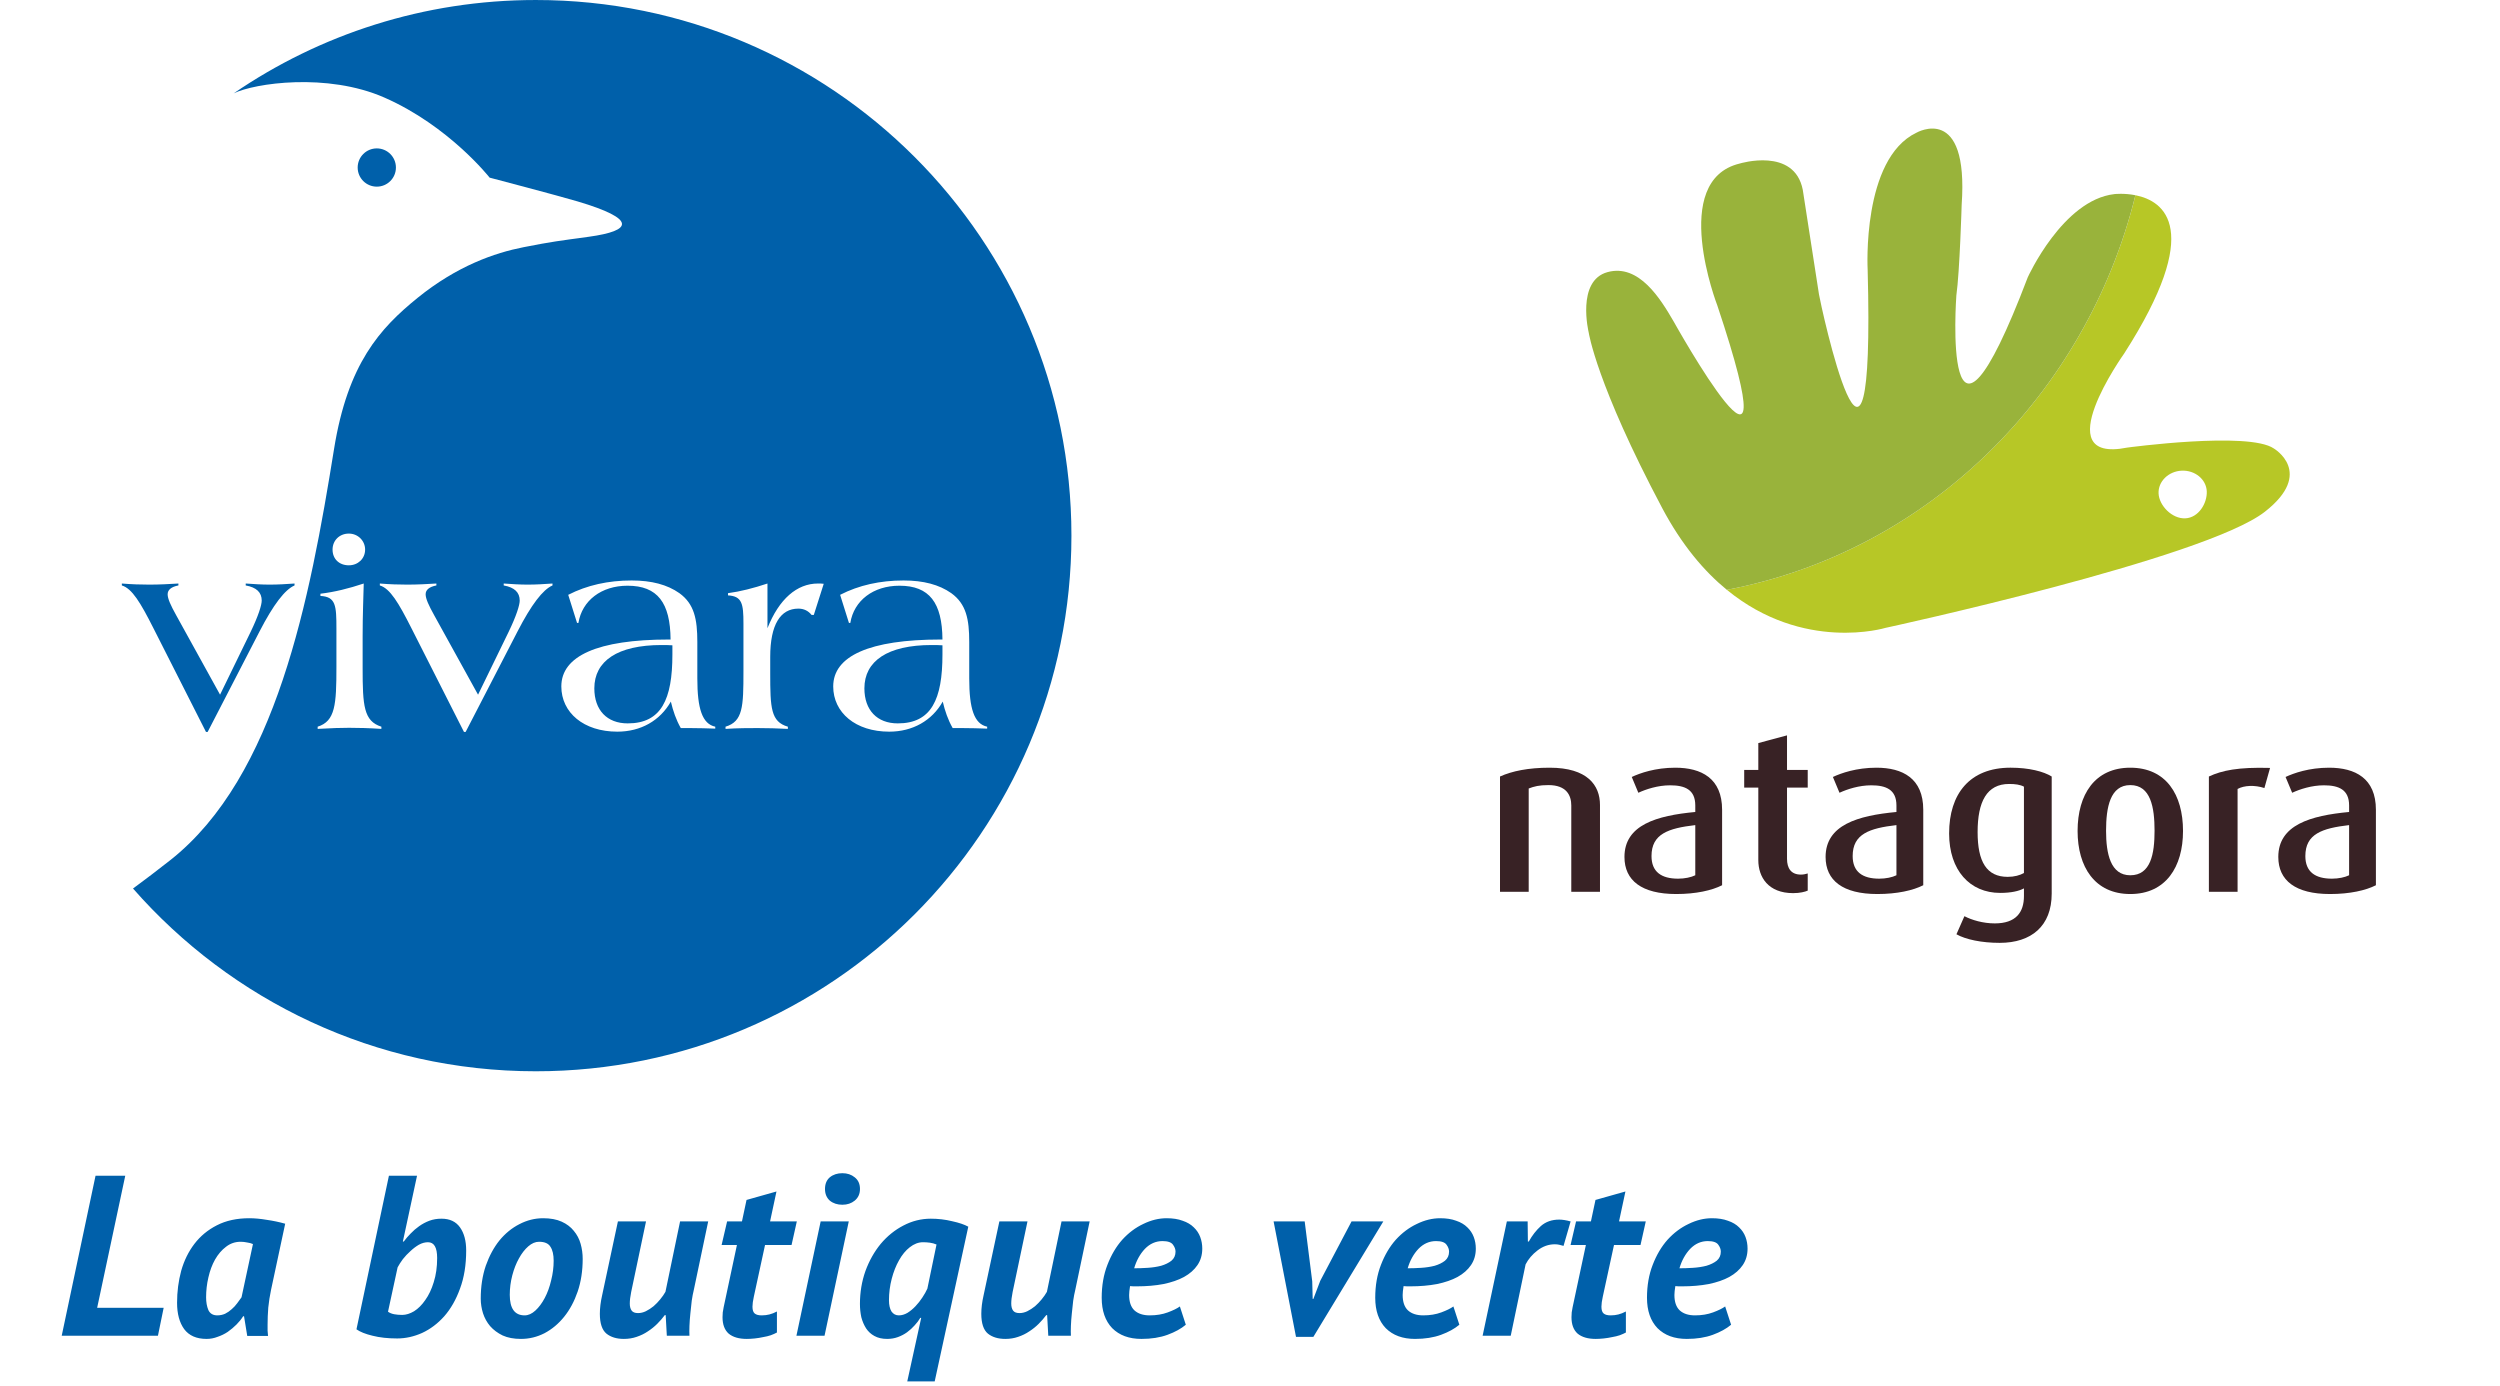 <svg xmlns="http://www.w3.org/2000/svg" width="350" height="194" viewBox="0 0 350 194" fill="none">

<path d="M55.429 23.455C55.429 24.934 54.231 26.131 52.752 26.131C51.273 26.131 50.074 24.934 50.074 23.455C50.074 21.975 51.273 20.776 52.752 20.776C54.231 20.776 55.429 21.975 55.429 23.455Z" fill="#0060aa"/>
<path d="M21.461 87.91C19.684 84.396 18.488 82.387 17.058 81.963V81.693C18.448 81.808 19.723 81.847 20.882 81.847C22.349 81.847 23.702 81.771 24.976 81.693V81.963C23.971 82.155 23.47 82.581 23.47 83.199C23.47 83.816 23.893 84.743 24.666 86.134L30.808 97.256L35.095 88.451C36.175 86.212 36.64 84.704 36.64 84.086C36.64 82.928 35.906 82.233 34.4 81.963V81.693C35.519 81.771 36.64 81.847 37.76 81.847C38.958 81.847 40.116 81.771 41.235 81.693V81.963C39.885 82.542 38.261 84.665 36.33 88.412L29.07 102.47H28.838L21.461 87.91Z" fill="#0060aa"/>
<path d="M121.015 96.368C121.015 99.42 122.792 101.274 125.689 101.274C130.401 101.274 131.944 97.915 131.944 91.619V90.344C131.405 90.305 130.901 90.305 130.439 90.305C124.26 90.304 121.015 92.543 121.015 96.368Z" fill="#0060aa"/>
<path d="M83.206 96.368C83.206 99.42 84.982 101.274 87.878 101.274C92.592 101.274 94.136 97.915 94.136 91.619V90.344C93.594 90.305 93.093 90.305 92.629 90.305C86.449 90.304 83.206 92.543 83.206 96.368Z" fill="#0060aa"/>
<path d="M75.01 0.001C59.317 0.001 44.757 4.83 32.715 13.07C35.635 11.644 45.79 10.143 53.799 13.652C62.862 17.624 68.549 24.871 68.549 24.871C68.549 24.871 78.129 27.386 80.86 28.198C89.183 30.672 88.579 32.299 82.434 33.147C78.223 33.727 77.348 33.812 73.308 34.605C69.267 35.397 63.998 37.218 58.468 41.695C53.189 45.969 48.69 50.919 46.77 62.842C43.376 83.933 38.672 108.734 23.825 120.433C22.012 121.861 20.285 123.17 18.622 124.393C32.367 140.068 52.525 149.979 75.01 149.979C116.425 149.979 150 116.405 150 74.99C150 33.575 116.425 0.001 75.01 0.001ZM48.837 74.702C50.112 74.702 51.116 75.706 51.116 76.942C51.116 78.217 50.112 79.143 48.837 79.143C47.485 79.143 46.558 78.255 46.558 76.942C46.559 75.667 47.524 74.702 48.837 74.702ZM53.394 102.045C51.656 101.93 50.15 101.892 48.875 101.892C47.871 101.892 46.404 101.93 44.472 102.045V101.737C46.944 100.964 47.099 98.648 47.099 93.356V92.39V88.025C47.099 84.781 47.021 83.546 44.859 83.431V83.12C46.829 82.889 48.837 82.387 50.923 81.693C50.884 83.546 50.768 85.979 50.768 89.108V92.39V93.551C50.768 98.802 50.923 100.964 53.394 101.737V102.045ZM77.35 81.963C75.999 82.542 74.379 84.665 72.45 88.412L65.189 102.47H64.957L57.581 87.91C55.803 84.396 54.607 82.387 53.177 81.963V81.693C54.568 81.808 55.842 81.847 57.001 81.847C58.468 81.847 59.82 81.771 61.094 81.693V81.963C60.091 82.155 59.589 82.581 59.589 83.199C59.589 83.817 60.014 84.743 60.786 86.134L66.927 97.256L71.214 88.451C72.296 86.212 72.76 84.704 72.76 84.086C72.76 82.928 72.025 82.233 70.519 81.963V81.693C71.64 81.771 72.76 81.847 73.879 81.847C75.073 81.847 76.231 81.771 77.35 81.693V81.963ZM100.139 102.007C98.978 101.969 97.781 101.93 96.623 101.93H95.311C94.654 100.772 94.229 99.535 93.919 98.222C92.413 100.888 89.71 102.433 86.427 102.433C81.715 102.433 78.586 99.767 78.586 96.097C78.586 91.848 83.645 89.532 93.649 89.532H93.881C93.841 84.396 92.065 82 87.856 82C84.187 82 81.483 84.086 80.979 87.213H80.787L79.55 83.276C82.177 81.925 85.15 81.266 88.434 81.266C91.215 81.266 93.416 81.847 95.117 83.044C97.2 84.551 97.626 86.675 97.626 89.88V92.275V94.979C97.626 99.228 98.321 101.352 100.138 101.737V102.007H100.139ZM113.932 86.094H113.624C113.16 85.516 112.544 85.207 111.77 85.207C109.26 85.207 107.831 87.446 107.831 91.965V93.085V94.245C107.831 99.111 107.908 101.041 110.301 101.737V102.045C108.874 101.969 107.484 101.93 106.053 101.93C104.858 101.93 103.35 101.93 101.574 102.045V101.737C104.008 101.004 104.083 98.956 104.083 94.014V93.085V87.293C104.083 84.512 103.891 83.469 101.921 83.353V83.044C103.659 82.811 105.474 82.348 107.445 81.693V87.95C109.066 83.854 111.577 81.693 114.512 81.693C114.784 81.693 115.053 81.693 115.323 81.73L113.932 86.094ZM134.687 101.93H133.374C132.718 100.772 132.291 99.535 131.985 98.222C130.478 100.888 127.774 102.433 124.49 102.433C119.779 102.433 116.65 99.767 116.65 96.097C116.65 91.848 121.709 89.532 131.713 89.532H131.944C131.906 84.396 130.131 82 125.92 82C122.252 82 119.548 84.086 119.045 87.213H118.853L117.617 83.276C120.243 81.925 123.217 81.266 126.5 81.266C129.28 81.266 131.48 81.847 133.182 83.044C135.266 84.551 135.692 86.675 135.692 89.88V92.275V94.979C135.692 99.228 136.387 101.352 138.203 101.737V102.007C137.044 101.969 135.847 101.93 134.687 101.93Z" fill="#0060aa"/>

<g clip-path="url(#clip0)">
<path d="M219.98 124.848V112.762C219.98 111.368 219.322 109.913 216.786 109.913C215.466 109.913 214.775 110.1 214.018 110.389V124.849H210V108.711C211.677 107.953 213.952 107.478 216.951 107.478C222.251 107.478 223.998 109.945 223.998 112.696V124.848H219.98Z" fill="#382225"/>
<path d="M234.671 125.164C229.828 125.164 227.424 123.264 227.424 119.974C227.424 115.481 231.938 114.185 237.34 113.677V112.762C237.34 110.546 235.89 109.944 233.815 109.944C232.101 109.944 230.455 110.484 229.368 110.988L228.446 108.776C229.598 108.236 231.739 107.478 234.538 107.478C238.195 107.478 241.094 108.966 241.094 113.364V123.932C239.676 124.657 237.436 125.164 234.671 125.164ZM237.34 115.514C233.549 115.957 231.211 116.75 231.211 119.849C231.211 122.063 232.595 123.014 234.934 123.014C235.857 123.014 236.746 122.826 237.34 122.537V115.514Z" fill="#382225"/>
<path d="M251.041 125.039C247.546 125.039 246.164 122.792 246.164 120.419V110.26H244.188V107.794H246.164V104.028L250.182 102.952V107.794H253.081V110.26H250.182V120.23C250.182 121.557 250.744 122.443 252.127 122.443C252.489 122.443 252.751 122.379 253.081 122.284V124.687C252.718 124.848 251.995 125.039 251.041 125.039Z" fill="#382225"/>
<path d="M262.832 125.164C257.988 125.164 255.583 123.264 255.583 119.974C255.583 115.481 260.098 114.185 265.502 113.677V112.762C265.502 110.546 264.049 109.944 261.977 109.944C260.263 109.944 258.616 110.484 257.529 110.988L256.605 108.776C257.758 108.236 259.902 107.478 262.702 107.478C266.356 107.478 269.256 108.966 269.256 113.364V123.932C267.838 124.657 265.597 125.164 262.832 125.164ZM265.502 115.514C261.713 115.957 259.373 116.75 259.373 119.849C259.373 122.063 260.756 123.014 263.096 123.014C264.017 123.014 264.906 122.826 265.502 122.537V115.514Z" fill="#382225"/>
<path d="M279.96 132C277.423 132 275.185 131.526 273.901 130.798L275.019 128.266C276.041 128.802 277.624 129.276 279.268 129.276C282.233 129.276 283.353 127.727 283.353 125.448V124.372C282.663 124.753 281.542 125.007 280.027 125.007C275.778 125.007 272.877 121.842 272.877 116.684C272.877 111.147 275.746 107.476 281.475 107.476C284.078 107.476 286.119 108.014 287.238 108.711V125.104C287.238 129.661 284.375 132 279.96 132ZM283.353 110.134C282.826 109.851 282.134 109.755 281.278 109.755C278.15 109.755 276.866 112.224 276.866 116.495C276.866 120.639 278.116 122.76 281.08 122.76C282.002 122.76 282.793 122.539 283.352 122.223V110.134H283.353Z" fill="#382225"/>
<path d="M298.242 125.164C293.27 125.164 290.863 121.367 290.863 116.336C290.863 111.241 293.27 107.478 298.242 107.478C303.25 107.478 305.622 111.241 305.622 116.336C305.622 121.367 303.214 125.164 298.242 125.164ZM298.242 109.913C295.409 109.913 294.849 113.047 294.849 116.307C294.849 119.533 295.475 122.538 298.242 122.538C301.109 122.538 301.638 119.533 301.638 116.307C301.638 113.047 301.109 109.913 298.242 109.913Z" fill="#382225"/>
<path d="M317.016 110.326C315.668 109.882 314.186 109.945 313.261 110.454V124.849H309.244V108.711C311.089 107.856 313.329 107.383 317.809 107.509L317.016 110.326Z" fill="#382225"/>
<path d="M326.206 125.164C321.366 125.164 318.962 123.264 318.962 119.974C318.962 115.481 323.473 114.185 328.875 113.677V112.762C328.875 110.546 327.427 109.944 325.349 109.944C323.638 109.944 321.987 110.484 320.903 110.988L319.979 108.776C321.132 108.236 323.274 107.478 326.073 107.478C329.731 107.478 332.627 108.966 332.627 113.364V123.932C331.213 124.657 328.972 125.164 326.206 125.164ZM328.874 115.514C325.085 115.957 322.749 116.75 322.749 119.849C322.749 122.063 324.132 123.014 326.469 123.014C327.391 123.014 328.281 122.826 328.874 122.537V115.514Z" fill="#382225"/>
<path d="M305.941 72.568C304.082 72.654 302.275 70.774 302.2 69.088C302.123 67.414 303.578 65.98 305.435 65.894C307.295 65.809 308.871 67.105 308.948 68.776C309.022 70.463 307.8 72.483 305.941 72.568ZM318.332 62.785C314.811 60.363 297.8 62.664 297.8 62.664C286.346 64.959 297.388 49.486 297.388 49.486C308.577 32.031 303 28.138 298.96 27.331C292.062 55.248 269.935 77.223 241.755 82.573C252.51 91.388 263.955 87.905 263.955 87.905C263.955 87.905 308.678 78.225 317.084 71.643C324.095 66.161 318.332 62.785 318.332 62.785Z" fill="#B7C726"/>
<path d="M298.959 27.331C297.37 27.014 296.017 27.174 296.017 27.174C288.79 27.988 283.886 38.824 283.886 38.824C271.745 70.74 273.89 41.364 273.89 41.364C274.362 37.989 274.633 28.683 274.633 28.683C275.643 14.371 268.308 18.576 268.308 18.576C260.629 22.239 261.471 37.744 261.471 37.744C262.548 78.207 254.832 42.399 254.659 41.223C254.487 40.049 252.387 26.568 252.387 26.568C251.202 20.555 243.57 22.892 243.57 22.892C233.647 25.274 240.426 42.769 240.426 42.769C251.438 75.728 234.294 44.977 234.294 44.977C232.485 41.863 229.453 36.885 225.054 38.097C220.649 39.298 222.419 46.552 222.419 46.552C222.419 46.552 223.482 53.743 232.708 71.13C235.454 76.299 238.574 79.969 241.755 82.575C269.934 77.224 292.062 55.248 298.959 27.331Z" fill="#99B33B"/>
</g>
<path d="M22.112 187H12.8H8.64L13.376 164.6H17.536L13.6 183.096H22.912L22.112 187ZM37.942 180.6C37.771 181.411 37.643 182.232 37.558 183.064C37.494 183.896 37.462 184.685 37.462 185.432C37.462 185.731 37.462 186.019 37.462 186.296C37.483 186.552 37.504 186.797 37.526 187.032H34.614L34.166 184.28H34.038C33.803 184.664 33.494 185.048 33.11 185.432C32.747 185.795 32.342 186.136 31.894 186.456C31.446 186.755 30.966 186.989 30.454 187.16C29.963 187.352 29.451 187.448 28.918 187.448C27.51 187.448 26.464 186.989 25.782 186.072C25.12 185.155 24.79 183.928 24.79 182.392C24.79 180.835 24.982 179.341 25.366 177.912C25.771 176.483 26.39 175.224 27.222 174.136C28.054 173.048 29.099 172.184 30.358 171.544C31.638 170.883 33.152 170.552 34.902 170.552C35.648 170.552 36.459 170.627 37.334 170.776C38.23 170.904 39.094 171.085 39.926 171.32L37.942 180.6ZM30.422 184.152C30.806 184.152 31.168 184.077 31.51 183.928C31.851 183.757 32.16 183.544 32.438 183.288C32.736 183.032 32.992 182.755 33.206 182.456C33.44 182.157 33.643 181.88 33.814 181.624L35.414 174.168C35.179 174.061 34.902 173.987 34.582 173.944C34.283 173.88 33.984 173.848 33.686 173.848C32.918 173.848 32.235 174.083 31.638 174.552C31.04 175 30.528 175.597 30.102 176.344C29.696 177.069 29.387 177.901 29.174 178.84C28.96 179.757 28.854 180.685 28.854 181.624C28.854 182.307 28.96 182.904 29.174 183.416C29.408 183.907 29.824 184.152 30.422 184.152ZM54.449 164.6H58.385L56.401 173.816H56.529C56.807 173.432 57.127 173.059 57.489 172.696C57.852 172.312 58.247 171.971 58.673 171.672C59.121 171.352 59.601 171.096 60.113 170.904C60.625 170.712 61.191 170.616 61.809 170.616C62.961 170.616 63.825 171.021 64.401 171.832C64.977 172.643 65.265 173.72 65.265 175.064C65.265 177.091 64.977 178.872 64.401 180.408C63.847 181.944 63.111 183.235 62.193 184.28C61.276 185.304 60.241 186.083 59.089 186.616C57.937 187.128 56.775 187.384 55.601 187.384C54.3 187.384 53.148 187.256 52.145 187C51.164 186.765 50.417 186.467 49.905 186.104L54.449 164.6ZM54.321 183.64C54.556 183.811 54.844 183.928 55.185 183.992C55.527 184.056 55.9 184.088 56.305 184.088C56.839 184.088 57.393 183.917 57.969 183.576C58.545 183.213 59.068 182.691 59.537 182.008C60.028 181.325 60.423 180.493 60.721 179.512C61.041 178.509 61.201 177.379 61.201 176.12C61.201 174.648 60.775 173.912 59.921 173.912C59.495 173.912 59.068 174.029 58.641 174.264C58.236 174.499 57.841 174.797 57.457 175.16C57.073 175.501 56.721 175.875 56.401 176.28C56.103 176.685 55.857 177.069 55.665 177.432L54.321 183.64ZM67.304 181.816C67.304 180.131 67.539 178.595 68.008 177.208C68.499 175.821 69.139 174.637 69.928 173.656C70.739 172.675 71.667 171.917 72.712 171.384C73.779 170.829 74.888 170.552 76.04 170.552C77.064 170.552 77.928 170.712 78.632 171.032C79.336 171.352 79.902 171.779 80.328 172.312C80.776 172.845 81.096 173.453 81.288 174.136C81.48 174.819 81.576 175.523 81.576 176.248C81.576 177.912 81.342 179.437 80.872 180.824C80.403 182.189 79.774 183.363 78.984 184.344C78.195 185.325 77.278 186.093 76.232 186.648C75.187 187.181 74.088 187.448 72.936 187.448C71.934 187.448 71.08 187.288 70.376 186.968C69.672 186.627 69.086 186.189 68.616 185.656C68.168 185.123 67.838 184.525 67.624 183.864C67.411 183.181 67.304 182.499 67.304 181.816ZM71.368 181.272C71.368 183.192 72.062 184.152 73.448 184.152C73.96 184.152 74.462 183.928 74.952 183.48C75.443 183.032 75.88 182.445 76.264 181.72C76.648 180.995 76.947 180.173 77.16 179.256C77.395 178.339 77.512 177.421 77.512 176.504C77.512 175.651 77.363 175 77.064 174.552C76.787 174.083 76.254 173.848 75.464 173.848C74.952 173.848 74.451 174.061 73.96 174.488C73.47 174.915 73.032 175.48 72.648 176.184C72.264 176.867 71.955 177.656 71.72 178.552C71.486 179.448 71.368 180.355 71.368 181.272ZM90.443 171L88.363 180.888C88.235 181.528 88.171 182.061 88.171 182.488C88.171 182.915 88.257 183.245 88.427 183.48C88.598 183.715 88.897 183.832 89.323 183.832C89.686 183.832 90.049 183.747 90.411 183.576C90.795 183.384 91.158 183.149 91.499 182.872C91.841 182.573 92.15 182.253 92.427 181.912C92.726 181.549 92.971 181.197 93.163 180.856L95.211 171H99.147L97.131 180.6C97.025 181.027 96.929 181.528 96.843 182.104C96.779 182.68 96.715 183.277 96.651 183.896C96.587 184.493 96.545 185.069 96.523 185.624C96.502 186.179 96.502 186.637 96.523 187H93.355L93.195 184.12H93.067C92.769 184.525 92.417 184.931 92.011 185.336C91.627 185.72 91.19 186.072 90.699 186.392C90.23 186.712 89.707 186.968 89.131 187.16C88.577 187.352 87.979 187.448 87.339 187.448C86.337 187.448 85.526 187.203 84.907 186.712C84.289 186.2 83.979 185.272 83.979 183.928C83.979 183.139 84.086 182.275 84.299 181.336L86.507 171H90.443ZM101.794 171H103.874L104.514 167.992L108.706 166.808L107.81 171H111.554L110.818 174.296H107.106L105.538 181.528C105.41 182.104 105.346 182.573 105.346 182.936C105.346 183.405 105.453 183.725 105.666 183.896C105.88 184.067 106.2 184.152 106.626 184.152C107.032 184.152 107.394 184.109 107.714 184.024C108.056 183.939 108.408 183.8 108.77 183.608V186.552C108.536 186.68 108.248 186.808 107.906 186.936C107.586 187.043 107.234 187.128 106.85 187.192C106.466 187.277 106.072 187.341 105.666 187.384C105.261 187.427 104.888 187.448 104.546 187.448C103.458 187.448 102.616 187.203 102.018 186.712C101.442 186.2 101.154 185.432 101.154 184.408C101.154 184.195 101.165 183.971 101.186 183.736C101.229 183.501 101.272 183.256 101.314 183L103.17 174.296H101.026L101.794 171ZM114.892 171H118.828L115.436 187H111.5L114.892 171ZM115.5 166.456C115.5 165.752 115.724 165.208 116.172 164.824C116.642 164.44 117.228 164.248 117.932 164.248C118.615 164.248 119.191 164.44 119.66 164.824C120.151 165.208 120.396 165.752 120.396 166.456C120.396 167.139 120.151 167.683 119.66 168.088C119.191 168.472 118.615 168.664 117.932 168.664C117.228 168.664 116.642 168.472 116.172 168.088C115.724 167.683 115.5 167.139 115.5 166.456ZM130.856 193.4H127.016L128.968 184.504H128.84C128.626 184.867 128.36 185.219 128.04 185.56C127.741 185.901 127.389 186.221 126.984 186.52C126.6 186.797 126.173 187.021 125.704 187.192C125.234 187.363 124.733 187.448 124.2 187.448C123.496 187.448 122.898 187.309 122.408 187.032C121.938 186.776 121.554 186.424 121.256 185.976C120.957 185.507 120.733 184.984 120.584 184.408C120.456 183.811 120.392 183.192 120.392 182.552C120.392 180.931 120.648 179.395 121.16 177.944C121.693 176.493 122.408 175.224 123.304 174.136C124.221 173.048 125.277 172.195 126.472 171.576C127.688 170.936 128.968 170.616 130.312 170.616C131.336 170.616 132.328 170.733 133.288 170.968C134.269 171.181 135.026 171.437 135.56 171.736L130.856 193.4ZM131.112 174.232C130.813 174.104 130.504 174.019 130.184 173.976C129.864 173.933 129.544 173.912 129.224 173.912C128.584 173.912 127.965 174.147 127.368 174.616C126.792 175.064 126.29 175.672 125.864 176.44C125.437 177.187 125.096 178.051 124.84 179.032C124.584 180.013 124.456 181.016 124.456 182.04C124.456 182.701 124.573 183.224 124.808 183.608C125.064 183.971 125.405 184.152 125.832 184.152C126.237 184.152 126.642 184.035 127.048 183.8C127.453 183.544 127.826 183.235 128.168 182.872C128.53 182.488 128.85 182.083 129.128 181.656C129.426 181.208 129.661 180.792 129.832 180.408L131.112 174.232ZM143.847 171L141.767 180.888C141.639 181.528 141.575 182.061 141.575 182.488C141.575 182.915 141.66 183.245 141.831 183.48C142.002 183.715 142.3 183.832 142.727 183.832C143.09 183.832 143.452 183.747 143.815 183.576C144.199 183.384 144.562 183.149 144.903 182.872C145.244 182.573 145.554 182.253 145.831 181.912C146.13 181.549 146.375 181.197 146.567 180.856L148.615 171H152.551L150.535 180.6C150.428 181.027 150.332 181.528 150.247 182.104C150.183 182.68 150.119 183.277 150.055 183.896C149.991 184.493 149.948 185.069 149.927 185.624C149.906 186.179 149.906 186.637 149.927 187H146.759L146.599 184.12H146.471C146.172 184.525 145.82 184.931 145.415 185.336C145.031 185.72 144.594 186.072 144.103 186.392C143.634 186.712 143.111 186.968 142.535 187.16C141.98 187.352 141.383 187.448 140.743 187.448C139.74 187.448 138.93 187.203 138.311 186.712C137.692 186.2 137.383 185.272 137.383 183.928C137.383 183.139 137.49 182.275 137.703 181.336L139.911 171H143.847ZM166.014 185.464C165.353 186.019 164.499 186.488 163.454 186.872C162.409 187.256 161.193 187.448 159.806 187.448C158.078 187.448 156.713 186.947 155.71 185.944C154.729 184.92 154.238 183.501 154.238 181.688C154.238 179.981 154.505 178.445 155.038 177.08C155.571 175.693 156.265 174.52 157.118 173.56C157.993 172.6 158.974 171.864 160.062 171.352C161.15 170.819 162.238 170.552 163.326 170.552C164.201 170.552 164.947 170.669 165.566 170.904C166.206 171.117 166.729 171.427 167.134 171.832C167.539 172.216 167.838 172.664 168.03 173.176C168.222 173.688 168.318 174.232 168.318 174.808C168.318 175.683 168.094 176.451 167.646 177.112C167.198 177.773 166.569 178.328 165.758 178.776C164.969 179.203 164.009 179.533 162.878 179.768C161.747 179.981 160.51 180.088 159.166 180.088C158.995 180.088 158.835 180.088 158.686 180.088C158.537 180.067 158.377 180.056 158.206 180.056C158.163 180.312 158.131 180.547 158.11 180.76C158.089 180.952 158.078 181.133 158.078 181.304C158.078 182.264 158.323 182.979 158.814 183.448C159.326 183.917 160.041 184.152 160.958 184.152C161.897 184.152 162.739 184.013 163.486 183.736C164.233 183.459 164.798 183.181 165.182 182.904L166.014 185.464ZM158.782 177.56C159.379 177.56 160.009 177.539 160.67 177.496C161.353 177.453 161.982 177.357 162.558 177.208C163.134 177.037 163.614 176.803 163.998 176.504C164.382 176.184 164.574 175.757 164.574 175.224C164.574 174.904 164.457 174.584 164.222 174.264C163.987 173.923 163.497 173.752 162.75 173.752C161.811 173.752 160.99 174.115 160.286 174.84C159.603 175.565 159.102 176.472 158.782 177.56ZM183.712 179.384L183.776 181.848H183.872L184.832 179.32L189.216 171H193.664L183.872 187.16H181.44L178.304 171H182.656L183.712 179.384ZM204.309 185.464C203.648 186.019 202.794 186.488 201.749 186.872C200.704 187.256 199.488 187.448 198.101 187.448C196.373 187.448 195.008 186.947 194.005 185.944C193.024 184.92 192.533 183.501 192.533 181.688C192.533 179.981 192.8 178.445 193.333 177.08C193.866 175.693 194.56 174.52 195.413 173.56C196.288 172.6 197.269 171.864 198.357 171.352C199.445 170.819 200.533 170.552 201.621 170.552C202.496 170.552 203.242 170.669 203.861 170.904C204.501 171.117 205.024 171.427 205.429 171.832C205.834 172.216 206.133 172.664 206.325 173.176C206.517 173.688 206.613 174.232 206.613 174.808C206.613 175.683 206.389 176.451 205.941 177.112C205.493 177.773 204.864 178.328 204.053 178.776C203.264 179.203 202.304 179.533 201.173 179.768C200.042 179.981 198.805 180.088 197.461 180.088C197.29 180.088 197.13 180.088 196.981 180.088C196.832 180.067 196.672 180.056 196.501 180.056C196.458 180.312 196.426 180.547 196.405 180.76C196.384 180.952 196.373 181.133 196.373 181.304C196.373 182.264 196.618 182.979 197.109 183.448C197.621 183.917 198.336 184.152 199.253 184.152C200.192 184.152 201.034 184.013 201.781 183.736C202.528 183.459 203.093 183.181 203.477 182.904L204.309 185.464ZM197.077 177.56C197.674 177.56 198.304 177.539 198.965 177.496C199.648 177.453 200.277 177.357 200.853 177.208C201.429 177.037 201.909 176.803 202.293 176.504C202.677 176.184 202.869 175.757 202.869 175.224C202.869 174.904 202.752 174.584 202.517 174.264C202.282 173.923 201.792 173.752 201.045 173.752C200.106 173.752 199.285 174.115 198.581 174.84C197.898 175.565 197.397 176.472 197.077 177.56ZM213.871 171L213.903 173.816H214.031C214.501 172.963 215.066 172.237 215.727 171.64C216.41 171.043 217.263 170.744 218.287 170.744C218.735 170.744 219.269 170.829 219.887 171L218.895 174.424C218.682 174.36 218.479 174.307 218.287 174.264C218.095 174.221 217.893 174.2 217.679 174.2C216.805 174.2 215.994 174.488 215.247 175.064C214.522 175.619 213.967 176.269 213.583 177.016L211.503 187H207.567L210.959 171H213.871ZM220.648 171H222.728L223.368 167.992L227.56 166.808L226.664 171H230.408L229.672 174.296H225.96L224.392 181.528C224.264 182.104 224.2 182.573 224.2 182.936C224.2 183.405 224.307 183.725 224.52 183.896C224.733 184.067 225.053 184.152 225.48 184.152C225.885 184.152 226.248 184.109 226.568 184.024C226.909 183.939 227.261 183.8 227.624 183.608V186.552C227.389 186.68 227.101 186.808 226.76 186.936C226.44 187.043 226.088 187.128 225.704 187.192C225.32 187.277 224.925 187.341 224.52 187.384C224.115 187.427 223.741 187.448 223.4 187.448C222.312 187.448 221.469 187.203 220.872 186.712C220.296 186.2 220.008 185.432 220.008 184.408C220.008 184.195 220.019 183.971 220.04 183.736C220.083 183.501 220.125 183.256 220.168 183L222.024 174.296H219.88L220.648 171ZM242.354 185.464C241.693 186.019 240.839 186.488 239.794 186.872C238.749 187.256 237.533 187.448 236.146 187.448C234.418 187.448 233.053 186.947 232.05 185.944C231.069 184.92 230.578 183.501 230.578 181.688C230.578 179.981 230.845 178.445 231.378 177.08C231.911 175.693 232.605 174.52 233.458 173.56C234.333 172.6 235.314 171.864 236.402 171.352C237.49 170.819 238.578 170.552 239.666 170.552C240.541 170.552 241.287 170.669 241.906 170.904C242.546 171.117 243.069 171.427 243.474 171.832C243.879 172.216 244.178 172.664 244.37 173.176C244.562 173.688 244.658 174.232 244.658 174.808C244.658 175.683 244.434 176.451 243.986 177.112C243.538 177.773 242.909 178.328 242.098 178.776C241.309 179.203 240.349 179.533 239.218 179.768C238.087 179.981 236.85 180.088 235.506 180.088C235.335 180.088 235.175 180.088 235.026 180.088C234.877 180.067 234.717 180.056 234.546 180.056C234.503 180.312 234.471 180.547 234.45 180.76C234.429 180.952 234.418 181.133 234.418 181.304C234.418 182.264 234.663 182.979 235.154 183.448C235.666 183.917 236.381 184.152 237.298 184.152C238.237 184.152 239.079 184.013 239.826 183.736C240.573 183.459 241.138 183.181 241.522 182.904L242.354 185.464ZM235.122 177.56C235.719 177.56 236.349 177.539 237.01 177.496C237.693 177.453 238.322 177.357 238.898 177.208C239.474 177.037 239.954 176.803 240.338 176.504C240.722 176.184 240.914 175.757 240.914 175.224C240.914 174.904 240.797 174.584 240.562 174.264C240.327 173.923 239.837 173.752 239.09 173.752C238.151 173.752 237.33 174.115 236.626 174.84C235.943 175.565 235.442 176.472 235.122 177.56Z" fill="#0060aa"/>
<defs>
<clipPath id="clip0">
<rect x="210" y="18" width="122.627" height="114" fill="#0060aa"/>
</clipPath>
</defs>
</svg>